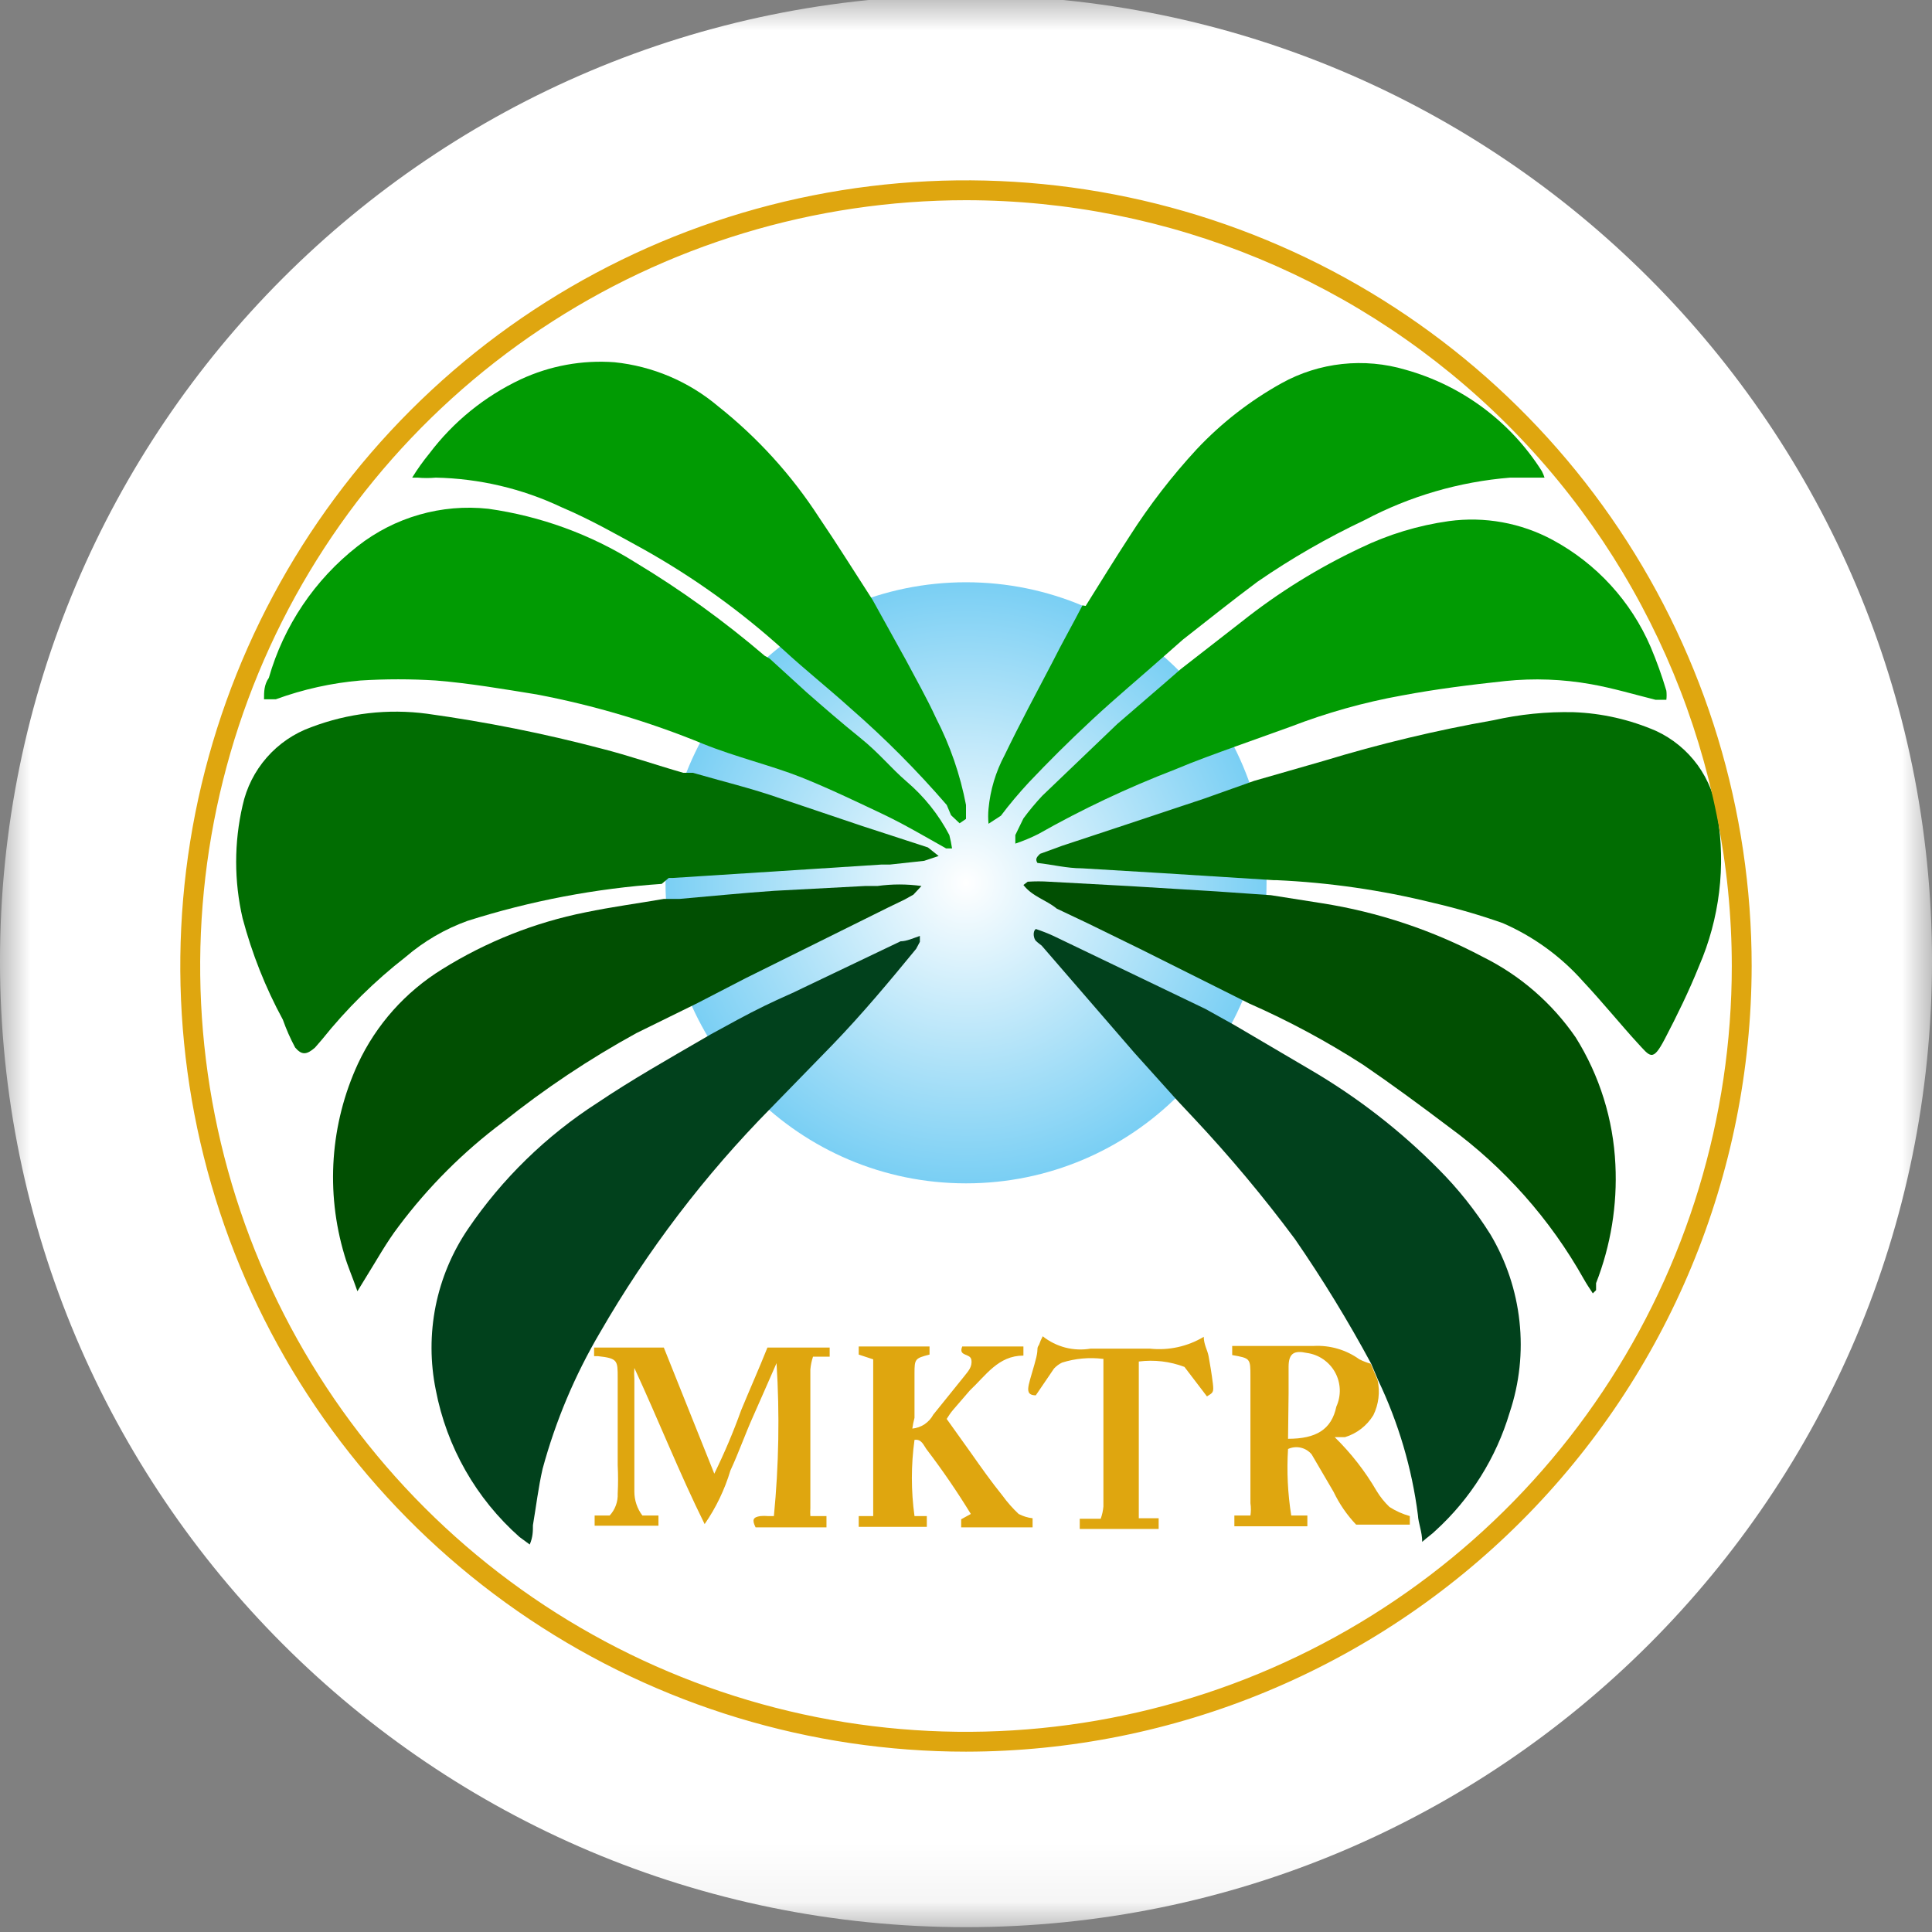 <svg width="32" height="32" viewBox="0 0 32 32" fill="none" xmlns="http://www.w3.org/2000/svg">
<rect x="0" y="0" width="32" height="32" fill="#808080" stroke="none"/>
<g clip-path="url(#clip0_2810_57713)">
<mask id="mask0_2810_57713" style="mask-type:luminance" maskUnits="userSpaceOnUse" x="0" y="-1" width="32" height="33">
<path d="M32 -0.08H0V31.92H32V-0.08Z" fill="white"/>
</mask>
<g mask="url(#mask0_2810_57713)">
<path d="M16 31.92C24.837 31.92 32 24.756 32 15.92C32 7.083 24.837 -0.08 16 -0.08C7.163 -0.08 0 7.083 0 15.92C0 24.756 7.163 31.92 16 31.92Z" fill="white"/>
<mask id="mask1_2810_57713" style="mask-type:luminance" maskUnits="userSpaceOnUse" x="2" y="2" width="28" height="28">
<path d="M2.667 15.92C2.667 18.557 3.449 21.135 4.914 23.328C6.379 25.52 8.462 27.229 10.898 28.238C13.334 29.248 16.015 29.512 18.602 28.997C21.188 28.483 23.564 27.213 25.428 25.348C27.293 23.483 28.563 21.108 29.078 18.521C29.592 15.935 29.328 13.254 28.319 10.818C27.31 8.381 25.601 6.299 23.408 4.834C21.215 3.369 18.637 2.587 16 2.587C12.464 2.587 9.073 3.991 6.572 6.492C4.072 8.992 2.667 12.384 2.667 15.92Z" fill="white"/>
</mask>
<g mask="url(#mask1_2810_57713)">
<path d="M29.334 15.92C29.334 18.557 28.552 21.135 27.087 23.328C25.622 25.52 23.539 27.229 21.103 28.238C18.666 29.248 15.986 29.512 13.399 28.997C10.813 28.483 8.437 27.213 6.572 25.348C4.708 23.483 3.438 21.108 2.923 18.521C2.409 15.935 2.673 13.254 3.682 10.818C4.691 8.381 6.4 6.299 8.593 4.834C10.785 3.369 13.363 2.587 16 2.587C17.751 2.587 19.485 2.932 21.103 3.602C22.721 4.272 24.19 5.254 25.428 6.492C26.666 7.73 27.649 9.2 28.319 10.818C28.989 12.435 29.334 14.169 29.334 15.92Z" fill="white"/>
</g>
<path d="M16 19.6C18.749 19.6 20.978 17.371 20.978 14.622C20.978 11.873 18.749 9.644 16 9.644C13.251 9.644 11.023 11.873 11.023 14.622C11.023 17.371 13.251 19.6 16 19.6Z" fill="url(#paint0_radial_2810_57713)"/>
<path d="M10.96 14.64C9.867 14.715 8.787 14.921 7.742 15.253C7.368 15.388 7.022 15.59 6.72 15.849C6.206 16.249 5.74 16.709 5.333 17.218L5.218 17.351C5.076 17.476 4.996 17.476 4.889 17.351C4.809 17.202 4.741 17.048 4.685 16.889C4.396 16.357 4.173 15.793 4.018 15.209C3.876 14.595 3.876 13.956 4.018 13.342C4.082 13.047 4.22 12.773 4.419 12.546C4.618 12.319 4.871 12.146 5.156 12.044C5.767 11.812 6.427 11.735 7.076 11.822C8.049 11.957 9.014 12.149 9.965 12.4C10.418 12.515 10.853 12.667 11.316 12.8H11.413H11.476C11.965 12.942 12.453 13.058 12.933 13.227L14.276 13.68L15.369 14.036L15.547 14.178L15.307 14.258L14.738 14.32H14.596L13.493 14.391L11.138 14.542H11.076L10.96 14.64Z" fill="#016D02"/>
<path d="M20.774 12.933L21.92 12.604C22.845 12.322 23.786 12.096 24.738 11.929C25.172 11.831 25.617 11.786 26.062 11.796C26.534 11.813 26.998 11.919 27.431 12.107C27.705 12.234 27.941 12.429 28.119 12.673C28.296 12.918 28.408 13.203 28.445 13.502C28.587 14.347 28.482 15.214 28.142 16C27.974 16.418 27.778 16.818 27.574 17.209C27.369 17.6 27.334 17.502 27.111 17.262C26.889 17.022 26.516 16.569 26.223 16.258C25.854 15.841 25.399 15.511 24.889 15.289C24.508 15.155 24.119 15.042 23.725 14.951C22.877 14.742 22.01 14.617 21.138 14.578H21.094L19.254 14.462L17.92 14.382C17.671 14.382 17.431 14.32 17.183 14.293C17.138 14.222 17.183 14.187 17.227 14.142L17.591 14.009L18.667 13.653L19.947 13.227L20.774 12.933Z" fill="#016D02"/>
<path d="M12.774 18.347C11.673 19.462 10.72 20.714 9.938 22.071C9.521 22.778 9.202 23.537 8.987 24.329C8.916 24.64 8.88 24.951 8.827 25.262C8.827 25.36 8.827 25.458 8.774 25.582L8.605 25.458C7.886 24.822 7.398 23.965 7.218 23.022C7.125 22.565 7.124 22.093 7.215 21.635C7.307 21.177 7.489 20.742 7.752 20.355C8.318 19.522 9.047 18.812 9.894 18.267C10.463 17.884 11.058 17.547 11.671 17.191L11.778 17.129C12.072 16.969 12.356 16.809 12.667 16.658C12.978 16.507 13.085 16.471 13.298 16.364L14.916 15.591C15.014 15.591 15.129 15.538 15.236 15.502V15.6L15.174 15.716C14.729 16.258 14.285 16.791 13.787 17.307L12.774 18.347Z" fill="#01411C"/>
<path d="M20.445 16.978L21.698 17.715C22.475 18.169 23.189 18.721 23.822 19.36C24.15 19.688 24.439 20.052 24.685 20.444C24.947 20.884 25.112 21.376 25.167 21.885C25.223 22.394 25.167 22.91 25.005 23.395C24.781 24.147 24.357 24.823 23.778 25.351C23.716 25.413 23.645 25.458 23.556 25.538C23.556 25.369 23.493 25.235 23.485 25.093C23.386 24.319 23.163 23.566 22.827 22.862L22.711 22.587C22.328 21.877 21.907 21.188 21.449 20.524C20.928 19.823 20.367 19.152 19.769 18.515L19.511 18.24L18.791 17.44L17.253 15.662C17.253 15.662 17.182 15.609 17.156 15.582C17.129 15.556 17.093 15.44 17.156 15.387C17.256 15.42 17.353 15.458 17.449 15.502L19.965 16.711L20.445 16.978Z" fill="#01411C"/>
<path d="M11.644 12.32C10.756 11.955 9.832 11.681 8.889 11.502C8.337 11.413 7.777 11.316 7.217 11.271C6.803 11.245 6.387 11.245 5.973 11.271C5.493 11.312 5.021 11.417 4.569 11.582H4.453H4.373C4.373 11.458 4.373 11.342 4.453 11.227C4.7 10.364 5.213 9.602 5.92 9.049C6.534 8.566 7.312 8.342 8.089 8.427C8.954 8.549 9.784 8.851 10.524 9.316C11.28 9.771 11.996 10.289 12.666 10.862L12.746 10.907L13.36 11.467C13.644 11.716 13.929 11.964 14.249 12.222C14.569 12.48 14.746 12.711 15.013 12.942C15.305 13.19 15.547 13.492 15.724 13.831C15.743 13.904 15.758 13.978 15.769 14.053H15.671C15.324 13.858 14.977 13.653 14.622 13.484C14.266 13.316 13.733 13.058 13.262 12.871C12.791 12.684 12.169 12.533 11.644 12.32Z" fill="#019B03"/>
<path d="M21.049 14.827L21.893 14.96C22.825 15.106 23.727 15.407 24.56 15.849C25.178 16.155 25.707 16.614 26.098 17.182C26.495 17.816 26.721 18.542 26.756 19.289C26.789 19.959 26.68 20.628 26.436 21.253C26.436 21.253 26.436 21.333 26.436 21.369L26.382 21.422C26.329 21.342 26.276 21.262 26.231 21.182C25.676 20.194 24.915 19.336 24 18.667C23.529 18.311 23.058 17.964 22.578 17.636C21.977 17.249 21.347 16.91 20.693 16.622L18.916 15.733L18.027 15.298L17.502 15.049C17.333 14.907 17.102 14.853 16.951 14.658L17.022 14.604C17.141 14.596 17.259 14.596 17.378 14.604L18.702 14.676L20.142 14.764L21.049 14.827Z" fill="#014F02"/>
<path d="M11.555 16.613L10.542 17.111C9.763 17.538 9.023 18.032 8.329 18.587C7.675 19.076 7.094 19.657 6.604 20.311C6.4 20.578 6.24 20.871 6.062 21.155L5.92 21.387C5.84 21.155 5.76 20.978 5.706 20.791C5.391 19.741 5.47 18.613 5.929 17.618C6.231 16.971 6.716 16.428 7.324 16.053C8.052 15.599 8.856 15.279 9.698 15.111C10.124 15.022 10.586 14.96 10.995 14.889H11.111H11.253C11.777 14.844 12.293 14.791 12.818 14.755L14.329 14.675H14.533C14.775 14.641 15.02 14.641 15.262 14.675L15.129 14.818L14.986 14.898L14.711 15.031L12.346 16.204L11.555 16.613Z" fill="#014F02"/>
<path d="M19.555 11.084L20.56 10.302C21.168 9.818 21.83 9.407 22.533 9.076C22.996 8.852 23.491 8.702 24 8.631C24.59 8.551 25.191 8.66 25.715 8.942C26.443 9.334 27.016 9.96 27.342 10.72C27.441 10.955 27.527 11.195 27.6 11.44C27.606 11.49 27.606 11.541 27.6 11.591H27.422C27.066 11.502 26.711 11.396 26.355 11.333C25.886 11.249 25.407 11.231 24.933 11.28C24.355 11.342 23.786 11.413 23.217 11.52C22.589 11.633 21.973 11.806 21.377 12.036L20.488 12.355C20.142 12.48 19.795 12.604 19.457 12.747C18.68 13.046 17.925 13.402 17.2 13.813C17.076 13.876 16.948 13.929 16.817 13.973V13.893V13.831L16.951 13.556C17.047 13.425 17.151 13.301 17.262 13.182L18.506 11.991C18.853 11.689 19.2 11.396 19.555 11.084Z" fill="#019B03"/>
<path d="M12.987 10.773C12.279 10.131 11.501 9.57 10.667 9.102C10.214 8.853 9.778 8.604 9.298 8.4C8.647 8.092 7.938 7.926 7.218 7.911C7.118 7.92 7.017 7.92 6.916 7.911H6.827C6.913 7.771 7.008 7.638 7.112 7.511C7.508 6.986 8.027 6.565 8.623 6.284C9.108 6.058 9.644 5.96 10.178 6C10.81 6.065 11.408 6.319 11.894 6.729C12.547 7.247 13.112 7.869 13.565 8.569C13.867 9.013 14.143 9.458 14.454 9.938L15.005 10.933C15.174 11.253 15.352 11.564 15.503 11.893C15.737 12.347 15.904 12.832 16 13.333V13.564L15.894 13.636L15.752 13.502L15.681 13.333C15.189 12.763 14.657 12.228 14.089 11.733C13.725 11.404 13.334 11.093 12.987 10.773Z" fill="#019B03"/>
<path d="M17.982 10.036C18.222 9.653 18.462 9.262 18.711 8.88C19.038 8.368 19.41 7.886 19.822 7.44C20.231 7.005 20.705 6.637 21.227 6.347C21.537 6.175 21.878 6.067 22.231 6.029C22.584 5.991 22.94 6.023 23.28 6.124C24.215 6.385 25.02 6.984 25.538 7.804C25.556 7.839 25.571 7.874 25.582 7.911H25.013C24.171 7.979 23.351 8.218 22.605 8.613C21.985 8.906 21.391 9.247 20.827 9.636C20.409 9.947 20 10.275 19.591 10.595L19.298 10.853C18.898 11.209 18.48 11.556 18.08 11.929C17.68 12.302 17.378 12.604 17.04 12.96C16.877 13.136 16.722 13.319 16.578 13.511L16.373 13.644C16.365 13.562 16.365 13.478 16.373 13.396C16.402 13.084 16.493 12.782 16.64 12.507C16.889 11.991 17.165 11.476 17.431 10.969C17.591 10.649 17.769 10.338 17.929 10.027L17.982 10.036Z" fill="#019B03"/>
<path d="M11.671 25.244C11.253 24.4 10.906 23.52 10.507 22.658C10.502 22.717 10.502 22.776 10.507 22.836V24.702C10.506 24.847 10.553 24.987 10.64 25.102H10.906V25.271H9.849V25.102H10.098C10.143 25.053 10.178 24.996 10.201 24.933C10.224 24.871 10.234 24.804 10.231 24.738C10.239 24.581 10.239 24.424 10.231 24.267C10.231 23.787 10.231 23.307 10.231 22.818C10.231 22.533 10.231 22.498 9.902 22.462H9.84V22.32H10.995L11.831 24.409C11.998 24.068 12.147 23.718 12.275 23.36C12.418 23.013 12.569 22.676 12.711 22.32H13.742V22.471H13.466C13.443 22.54 13.428 22.612 13.422 22.684V24.978C13.419 25.022 13.419 25.067 13.422 25.111H13.689V25.298H12.515C12.453 25.173 12.471 25.129 12.595 25.111C12.637 25.107 12.678 25.107 12.72 25.111H12.818C12.9 24.269 12.915 23.422 12.862 22.578C12.72 22.898 12.595 23.191 12.471 23.467C12.347 23.742 12.231 24.071 12.098 24.356C12.003 24.673 11.859 24.973 11.671 25.244Z" fill="#DFA60F"/>
<path d="M22.703 22.587L22.818 22.862C22.86 23.057 22.835 23.261 22.747 23.44C22.64 23.615 22.472 23.745 22.276 23.804H22.107C22.377 24.068 22.61 24.367 22.8 24.693C22.859 24.791 22.931 24.881 23.014 24.96C23.118 25.027 23.232 25.078 23.351 25.111V25.253H22.462C22.31 25.093 22.184 24.91 22.089 24.711L21.725 24.089C21.678 24.033 21.615 23.994 21.544 23.978C21.474 23.962 21.399 23.97 21.334 24C21.311 24.368 21.329 24.738 21.387 25.102H21.654V25.28H20.445C20.445 25.28 20.445 25.28 20.445 25.227C20.445 25.173 20.445 25.155 20.445 25.102H20.711C20.721 25.034 20.721 24.966 20.711 24.898C20.711 24.195 20.711 23.502 20.711 22.8C20.711 22.498 20.711 22.498 20.409 22.444V22.293H20.64C21.014 22.293 21.387 22.293 21.76 22.293C22.03 22.279 22.297 22.357 22.516 22.515C22.576 22.545 22.638 22.569 22.703 22.587ZM21.334 23.831C21.796 23.831 22.054 23.68 22.134 23.298C22.175 23.208 22.194 23.11 22.191 23.012C22.187 22.913 22.161 22.817 22.113 22.73C22.066 22.644 21.998 22.57 21.917 22.514C21.836 22.458 21.742 22.422 21.645 22.409C21.44 22.364 21.343 22.409 21.343 22.64C21.343 22.871 21.343 22.933 21.343 23.084L21.334 23.831Z" fill="#DFA60F"/>
<path d="M15.111 23.662C15.184 23.655 15.253 23.63 15.314 23.59C15.374 23.549 15.424 23.495 15.458 23.431L15.974 22.791C16.036 22.711 16.107 22.64 16.089 22.524C16.072 22.409 15.867 22.471 15.938 22.302H16.951V22.453C16.534 22.453 16.329 22.782 16.063 23.031L15.787 23.351C15.747 23.398 15.712 23.449 15.68 23.502L16.08 24.062C16.249 24.302 16.418 24.542 16.605 24.773C16.684 24.882 16.773 24.983 16.872 25.076C16.943 25.113 17.022 25.138 17.103 25.147V25.298H15.92V25.164L16.08 25.076C15.853 24.705 15.607 24.346 15.343 24C15.298 23.938 15.263 23.831 15.147 23.849C15.089 24.268 15.089 24.692 15.147 25.111H15.351V25.289H14.223V25.111H14.463V22.515L14.223 22.436V22.302H15.396V22.436C15.156 22.498 15.147 22.507 15.147 22.747C15.147 22.987 15.147 23.235 15.147 23.484C15.131 23.543 15.119 23.602 15.111 23.662Z" fill="#DFA60F"/>
<path d="M18.267 22.507C18.04 22.479 17.809 22.5 17.591 22.569C17.541 22.593 17.496 22.626 17.458 22.667L17.156 23.111C17.013 23.111 17.022 23.022 17.04 22.933C17.058 22.844 17.129 22.631 17.165 22.48C17.2 22.329 17.165 22.338 17.209 22.276C17.226 22.226 17.246 22.179 17.271 22.133C17.381 22.221 17.509 22.284 17.645 22.32C17.781 22.355 17.923 22.361 18.062 22.338H19.049C19.359 22.371 19.671 22.302 19.938 22.142C19.938 22.267 20 22.364 20.018 22.462C20.036 22.56 20.071 22.764 20.089 22.916C20.107 23.067 20.089 23.067 19.991 23.129L19.618 22.64C19.377 22.549 19.118 22.518 18.862 22.551C18.862 23.44 18.862 24.284 18.862 25.147H19.191V25.324H17.884V25.155H18.231C18.255 25.09 18.27 25.021 18.276 24.951V22.507H18.267Z" fill="#DFA60F"/>
<path d="M16 29.013C13.426 29.013 10.91 28.25 8.77 26.82C6.63 25.39 4.962 23.358 3.977 20.98C2.992 18.602 2.734 15.986 3.236 13.461C3.739 10.937 4.978 8.618 6.798 6.798C8.618 4.978 10.937 3.739 13.461 3.237C15.985 2.735 18.602 2.992 20.98 3.977C23.358 4.962 25.39 6.63 26.82 8.77C28.25 10.91 29.013 13.426 29.013 16C29.008 19.45 27.636 22.757 25.196 25.197C22.757 27.636 19.45 29.009 16 29.013ZM16 3.316C13.491 3.316 11.039 4.059 8.953 5.453C6.867 6.847 5.241 8.828 4.281 11.146C3.321 13.464 3.07 16.014 3.559 18.475C4.048 20.935 5.256 23.195 7.03 24.969C8.804 26.743 11.065 27.951 13.525 28.441C15.986 28.93 18.536 28.679 20.854 27.719C23.172 26.759 25.153 25.133 26.546 23.047C27.94 20.961 28.684 18.509 28.684 16C28.682 12.637 27.345 9.412 24.966 7.033C22.588 4.655 19.363 3.318 16 3.316Z" fill="#DFA60F"/>
</g>
</g>
<defs>
<radialGradient id="paint0_radial_2810_57713" cx="0" cy="0" r="1" gradientUnits="userSpaceOnUse" gradientTransform="translate(16 14.622) scale(4.978)">
<stop stop-color="white"/>
<stop offset="1" stop-color="#7ACFF4"/>
</radialGradient>
<clipPath id="clip0_2810_57713">
<rect width="32" height="32" fill="white"/>
</clipPath>
</defs>
</svg>

